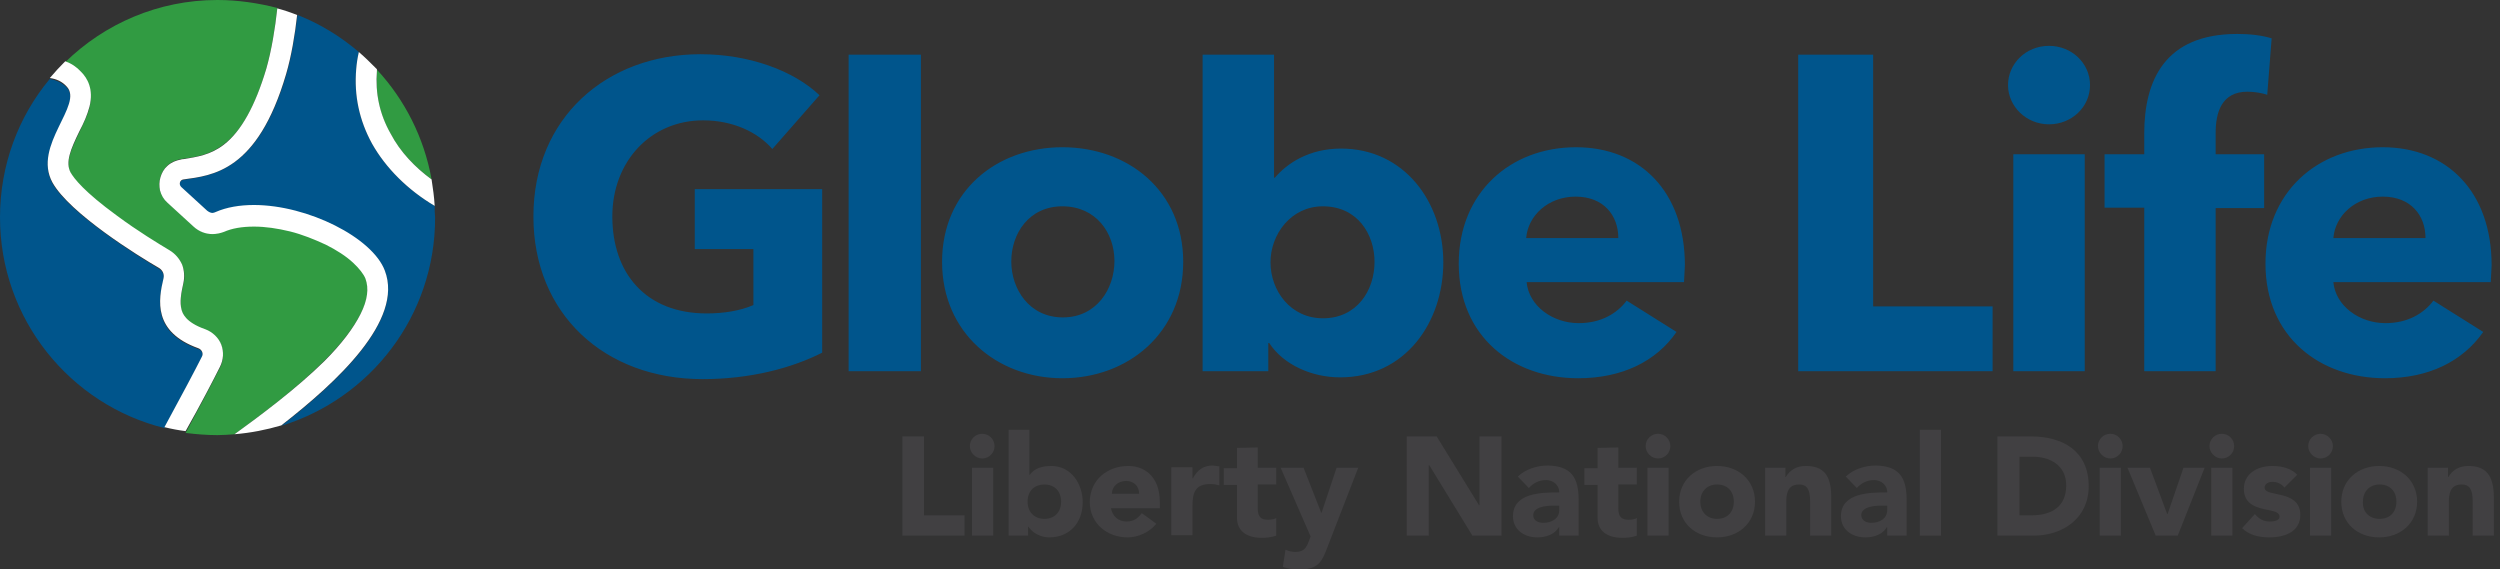 <?xml version="1.0" encoding="utf-8"?>
<!-- Generator: Adobe Illustrator 27.3.1, SVG Export Plug-In . SVG Version: 6.00 Build 0)  -->
<svg version="1.1" id="Layer_1" xmlns="http://www.w3.org/2000/svg" xmlns:xlink="http://www.w3.org/1999/xlink" x="0px" y="0px"
	 viewBox="0 0 567.1 129.1" style="enable-background:new 0 0 567.1 129.1;" xml:space="preserve">
<rect x="0" y="0" width="567.1" height="129.1" fill="#333333" stroke="none"/>
<style type="text/css">
	.st0{fill:#00558C;}
	.st1{fill:#319B42;}
	.st2{fill:#FFFFFF;}
	.st3{fill:#414042;}
</style>
<g id="Layer_3">
</g>
<g id="Layer_1_00000109729592682446478650000008872681918843728567_">
	<g>
		<g>
			<g>
				<g>
					<path class="st0" d="M159.4,86C137.1,86,121,71.2,121,49.1c0-22.4,16.6-36.8,37.9-36.8c11,0,21.1,3.7,27,9.3l-10.7,12.2
						c-3.3-3.8-8.9-6.5-15.7-6.5c-11.9,0-20.6,9.3-20.6,21.8c0,12.9,7.6,22,21.4,22c3.9,0,7.6-0.6,10.6-1.9V56.5h-13.3V42.9h28.9V80
						C179.6,83.5,170.2,86,159.4,86 M192.5,12.4h16.4v71.8h-16.4V12.4z M241,85.8c-14.8,0-27.3-10.3-27.3-26.4s12.4-26,27.3-26
						c14.9,0,27.4,9.9,27.4,26S255.9,85.8,241,85.8 M241,46.8c-7.6,0-11.6,6.2-11.6,12.5S233.5,72,241.1,72s11.7-6.4,11.7-12.8
						S248.6,46.8,241,46.8 M304,85.6c-6.5,0-12.9-2.9-16.1-7.8h-0.2v6.4h-14.9V12.4H289v27.9h0.2c2.8-3.3,7.8-6.6,15-6.6
						c14.3,0,23.2,12.1,23.2,25.8C327.4,73.1,318.8,85.6,304,85.6 M300.1,46.8c-7.3,0-11.9,6.4-11.9,12.7c0,6.4,4.5,12.7,11.9,12.7
						c7.7,0,11.7-6.3,11.7-12.8C311.8,53.1,307.9,46.8,300.1,46.8 M382,64h-35.7c0.5,5.4,5.9,9.3,11.8,9.3c5.1,0,8.7-2.2,10.9-5.1
						l11.3,7.1c-4.6,6.7-12.4,10.5-22.3,10.5c-14.8,0-27.1-9.4-27.1-26c0-16.1,11.7-26.4,26.6-26.4c14.5,0,24.7,10,24.7,26.8
						C382.1,61.5,382.1,62.8,382,64 M367.1,54c0-5.1-3.3-9.4-9.7-9.4c-6.2,0-10.8,4.3-11.2,9.4H367.1z M407.9,84.2V12.4h17v57.1H452
						v14.7H407.9z M464.8,28.2c-5.2,0-9.3-4.1-9.3-8.9s4-8.9,9.3-8.9c5.1,0,9.3,3.9,9.3,8.9C474.1,24.3,469.9,28.2,464.8,28.2
						 M456.7,35h16.2v49.2h-16.2V35z M514.3,21.5c-1.2-0.4-2.9-0.7-4.5-0.7c-5.9,0-7.2,4.8-7.2,9.3V35h11v12.2h-11v37h-16.2V47.1h-9
						V35h9v-4.7c0-12.1,4.7-22.6,21.1-22.6c2.8,0,5.6,0.3,7.8,1L514.3,21.5z M565,64h-35.7c0.5,5.4,5.9,9.3,11.8,9.3
						c5.1,0,8.7-2.2,10.9-5.1l11.3,7.1c-4.7,6.7-12.4,10.5-22.3,10.5c-14.8,0-27.1-9.4-27.1-26c0-16.1,11.7-26.4,26.6-26.4
						c14.5,0,24.7,10,24.7,26.8C565.1,61.5,565.1,62.8,565,64 M550.2,54c0-5.1-3.3-9.4-9.7-9.4c-6.2,0-10.8,4.3-11.2,9.4H550.2z"/>
				</g>
			</g>
			<g>
				<g>
					<path class="st1" d="M97.9,40.7c-1.7-9.5-6.1-18.1-12.4-24.9c0,0.1,0,0.2,0,0.4c-0.4,5,0.6,9.8,3.1,14.2
						C90.8,34.5,94.2,38,97.9,40.7 M73.7,81.7c3.9-3.9,6.6-7.5,8.2-10.7s1.9-5.8,1.1-8c-0.4-1.1-1.4-2.3-2.8-3.6
						c-1.6-1.5-3.8-2.9-6.2-4.1c-2.5-1.2-5.3-2.3-8.1-3c-2.9-0.8-5.6-1.1-8.2-1.1c-2.7,0-5,0.4-6.8,1.2C50,52.8,49.1,53,48.2,53
						c-1.6,0-3.1-0.6-4.3-1.7L38,45.9c-0.8-0.8-1.4-1.7-1.7-2.8c-0.2-1-0.2-2,0.1-3s0.9-1.9,1.6-2.6c0.8-0.7,1.8-1.2,3-1.4
						c0.2,0,0.4-0.1,0.6-0.1c3-0.4,6.1-0.9,9.2-3.3c4-3,7.2-8.8,9.6-17.2c1.2-4.1,2-9.1,2.5-13.7C58.6,0.7,54,0,49.3,0
						C35.9,0,23.7,5.4,14.8,14.1c1.4,0.6,2.6,1.4,3.6,2.4c1.4,1.4,2.8,3.9,1.9,7.9c-0.5,1.9-1.4,3.7-2.3,5.6c-2,4.1-3.2,7-2,9.3
						c0.8,1.4,3.2,4.4,10.5,9.8c4.8,3.5,9.6,6.5,12,7.9c1.2,0.8,2.2,1.8,2.8,3.2c0.6,1.3,0.7,2.8,0.3,4.2c-0.5,2.1-0.9,4.3-0.4,6.1
						c0.2,0.7,0.8,2.7,5.4,4.4c1.7,0.6,3,1.8,3.6,3.5c0.6,1.6,0.5,3.4-0.3,5c-1.4,2.8-4.4,8.5-7.8,14.8c2.4,0.3,4.8,0.5,7.2,0.5
						c1.3,0,2.6-0.1,3.9-0.2C59,94.3,67.2,88.2,73.7,81.7"/>
				</g>
				<g>
					<path class="st0" d="M45,79.2c-10.3-3.7-9.2-10.8-7.9-15.9c0.2-0.9-0.2-1.8-1-2.3c-4.7-2.8-20.3-12.5-24.2-19.4
						c-4.6-8.4,7.2-17.7,3.2-21.8c-1-1-2.3-1.6-3.8-1.9C4.2,26.4,0,37.4,0,49.3c0,23.1,15.9,42.5,37.3,47.8c3.7-6.9,7.1-13.3,8.5-16
						C46.2,80.4,45.8,79.4,45,79.2 M98.6,46.7c-6.1-3.6-11.1-8.6-14.2-14.1c-2.9-5.3-4.1-10.9-3.6-16.9c0.1-1.3,0.3-2.6,0.6-3.9
						c-4.1-3.5-8.8-6.4-13.9-8.4c-0.6,4.5-1.3,9.3-2.5,13.4c-6.5,22.2-16.9,23-23.4,24c-0.8,0.1-1.2,1.2-0.5,1.7l5.9,5.4
						c0.3,0.3,0.8,0.5,1.2,0.5c0.2,0,0.5,0,0.7-0.2c2.6-1.1,5.5-1.6,8.7-1.6c12.1,0,26.8,7.4,29.7,14.9
						c4.3,11.3-10.9,25.4-23.5,35.1C84,90.4,98.7,71.7,98.7,49.4C98.6,48.5,98.6,47.6,98.6,46.7"/>
				</g>
				<g>
					<path class="st2" d="M97.9,40.7c0.3,2,0.6,4,0.7,6c-6.1-3.6-11.1-8.6-14.2-14.1c-2.9-5.3-4.1-10.9-3.6-16.9
						c0.1-1.3,0.3-2.6,0.6-3.9c1.4,1.2,2.8,2.6,4.1,3.9c0,0.1,0,0.2,0,0.4c-0.4,5,0.6,9.8,3.1,14.2C90.8,34.5,94.2,38,97.9,40.7
						 M49.9,83.2c0.8-1.6,0.9-3.4,0.3-5c-0.6-1.6-2-2.9-3.6-3.5c-4.6-1.6-5.2-3.7-5.4-4.4c-0.5-1.7-0.1-3.9,0.4-6.1
						c0.3-1.4,0.2-2.9-0.3-4.2c-0.6-1.3-1.5-2.4-2.8-3.2c-2.5-1.5-7.3-4.4-12-7.9c-7.4-5.4-9.7-8.4-10.5-9.8c-1.2-2.3,0-5.2,2-9.3
						c1-1.9,1.8-3.7,2.3-5.6c1-4-0.5-6.5-1.9-7.9c-1-1.1-2.2-1.9-3.6-2.4c-1.2,1.2-2.4,2.5-3.5,3.8c1.5,0.2,2.8,0.8,3.8,1.9
						c4,4.1-7.8,13.4-3.2,21.8c3.9,7,19.5,16.7,24.2,19.4c0.8,0.5,1.2,1.4,1,2.3c-1.2,5-2.4,12.2,7.9,15.9c0.8,0.3,1.2,1.2,0.8,1.9
						c-1.4,2.8-4.8,9.2-8.5,16c1.6,0.4,3.2,0.7,4.8,0.9C45.5,91.8,48.5,86,49.9,83.2 M87.3,61.4c-2.8-7.5-17.5-14.9-29.7-14.9
						c-3.2,0-6.2,0.5-8.7,1.6c-0.2,0.1-0.5,0.2-0.7,0.2c-0.4,0-0.8-0.2-1.2-0.5l-5.9-5.4c-0.6-0.6-0.3-1.6,0.5-1.7
						c6.5-0.9,16.8-1.7,23.3-23.9c1.2-4.1,2-8.9,2.5-13.4c-1.5-0.6-3-1.1-4.5-1.5c-0.5,4.6-1.3,9.5-2.5,13.7
						c-2.5,8.4-5.7,14.2-9.6,17.2c-3.1,2.4-6.2,2.8-9.2,3.3c-0.2,0-0.4,0-0.6,0.1c-1.1,0.2-2.1,0.6-3,1.4c-0.8,0.7-1.3,1.6-1.6,2.6
						s-0.3,2-0.1,3c0.3,1.1,0.8,2,1.7,2.8l5.9,5.4c1.2,1.1,2.7,1.7,4.3,1.7c0.9,0,1.8-0.2,2.6-0.5c1.8-0.8,4.1-1.2,6.8-1.2
						c2.6,0,5.3,0.4,8.2,1.1c2.8,0.7,5.5,1.8,8.1,3c2.4,1.2,4.6,2.6,6.2,4.1c1.4,1.3,2.4,2.6,2.8,3.6c0.8,2.2,0.5,4.8-1.1,8
						c-1.6,3.2-4.3,6.8-8.2,10.7C67.2,88.2,59,94.3,53.2,98.5c3.7-0.3,7.2-1,10.6-2C76.4,86.7,91.6,72.7,87.3,61.4"/>
				</g>
			</g>
		</g>
		<g>
			<path class="st3" d="M209.6,99v17.9h9.2v4.6h-14.1V99H209.6z"/>
			<path class="st3" d="M225.6,101.2c0,1.5-1.2,2.8-2.8,2.8c-1.5,0-2.8-1.3-2.8-2.8c0-1.6,1.3-2.8,2.8-2.8
				C224.4,98.4,225.6,99.7,225.6,101.2z M225.3,106.1v15.4h-4.8v-15.4H225.3z"/>
			<path class="st3" d="M233.5,97.5v10.2h0.1c1.1-1.6,3.1-2,4.9-2c4.5,0,7.1,4.1,7.1,8.2c0,4.6-2.9,8-7.6,8c-1.8,0-3.7-0.9-4.7-2.4
				h-0.1v2h-4.4v-24C228.8,97.5,233.5,97.5,233.5,97.5z M236.9,117.7c2.3,0,3.8-1.5,3.8-3.9s-1.5-3.9-3.8-3.9
				c-2.1,0-3.8,1.3-3.8,3.9C233.1,116.1,234.6,117.7,236.9,117.7z"/>
			<path class="st3" d="M256,105.7c3,0,7.1,1.8,7.1,8.3v1.3H252c0.4,1.8,1.6,3,3.6,3c1.6,0,2.6-0.8,3.4-1.9l3.3,2.4
				c-1.5,1.9-4.1,3.1-6.5,3.1c-4.6,0-8.6-3.1-8.6-8.1C247.3,108.9,251.1,105.7,256,105.7z M258.4,112c0-1.8-1.3-2.9-2.9-2.9
				c-1.8,0-3.2,1.1-3.3,2.9H258.4z"/>
			<path class="st3" d="M276.6,105.8v4.3c-0.7-0.2-1.3-0.3-2-0.3c-3.4,0-4.1,1.8-4.1,5v6.6h-4.8V106h4.8v2.5h0.1
				c1-1.9,2.4-2.9,4.5-2.9C275.6,105.7,276.2,105.7,276.6,105.8z"/>
			<path class="st3" d="M285.3,101.5v4.6h4.2v3.8h-4.2v5.4c0,1.9,0.7,2.6,2.3,2.6c0.9,0,1.7-0.2,1.9-0.4v4c-1.1,0.4-2.3,0.5-3.3,0.5
				c-3.7,0-5.6-1.8-5.6-4.5V110h-3v-3.8h3v-4.6L285.3,101.5L285.3,101.5z"/>
			<path class="st3" d="M295.7,106.1l4,10.2h0.1l3.4-10.2h4.9l-6.9,17.8c-1.3,3.4-2,5.3-6.6,5.3c-1.2,0-2.4-0.2-3.6-0.6l0.6-3.9
				c0.7,0.3,1.4,0.5,2.2,0.5c2.5,0,2.7-1.5,3.5-3.5l-6.8-15.6L295.7,106.1L295.7,106.1z"/>
			<path class="st3" d="M325.9,99l9.6,15.6h0.1V99h5v22.5H334l-9.8-16h-0.1v16h-5V99H325.9z"/>
			<path class="st3" d="M358.1,113.4v8.1h-4.4v-1.9h-0.1c-1,1.7-3,2.3-4.9,2.3c-2.9,0-5.5-1.7-5.5-4.8c0-5.4,6.7-5.4,10.5-5.4
				c0-1.8-1.5-2.8-3-2.8c-1.6,0-2.9,0.7-3.9,1.8l-2.5-2.6c1.8-1.7,4.4-2.5,6.8-2.5C356.4,105.7,358.1,108.3,358.1,113.4z
				 M350.1,118.6c1.8,0,3.6-0.9,3.6-2.9v-1h-1.4c-1.4,0-4.5,0.2-4.5,2.2C347.8,118.2,349.1,118.6,350.1,118.6z"/>
			<path class="st3" d="M367.1,101.5v4.6h4.2v3.8h-4.2v5.4c0,1.9,0.7,2.6,2.3,2.6c0.9,0,1.7-0.2,1.9-0.4v4c-1.1,0.4-2.2,0.5-3.3,0.5
				c-3.7,0-5.6-1.8-5.6-4.5V110h-3v-3.8h3v-4.6L367.1,101.5L367.1,101.5z"/>
			<path class="st3" d="M378.9,101.2c0,1.5-1.2,2.8-2.8,2.8c-1.5,0-2.8-1.3-2.8-2.8c0-1.6,1.3-2.8,2.8-2.8
				C377.7,98.4,378.9,99.7,378.9,101.2z M378.5,106.1v15.4h-4.8v-15.4H378.5z"/>
			<path class="st3" d="M398.1,113.8c0,4.9-3.8,8.1-8.6,8.1c-4.8,0-8.6-3.1-8.6-8.1c0-4.9,3.8-8.1,8.6-8.1S398.1,108.9,398.1,113.8z
				 M389.5,117.7c2.3,0,3.8-1.5,3.8-3.9s-1.5-3.9-3.8-3.9s-3.8,1.6-3.8,3.9S387.2,117.7,389.5,117.7z"/>
			<path class="st3" d="M415.4,112.8v8.7h-4.8v-7.9c0-2.7-0.8-3.7-2.5-3.7c-1.9,0-2.9,1.1-2.9,3.8v7.8h-4.8v-15.4h4.6v2.1h0.1
				c0.9-1.6,2.5-2.5,4.5-2.5C413.6,105.7,415.4,107.7,415.4,112.8z"/>
			<path class="st3" d="M432.5,113.4v8.1h-4.4v-1.9H428c-1,1.7-3,2.3-4.9,2.3c-2.9,0-5.5-1.7-5.5-4.8c0-5.4,6.7-5.4,10.5-5.4
				c0-1.8-1.5-2.8-3-2.8c-1.6,0-2.9,0.7-3.9,1.8l-2.5-2.6c1.8-1.7,4.4-2.5,6.8-2.5C430.8,105.7,432.5,108.3,432.5,113.4z
				 M424.5,118.6c1.8,0,3.6-0.9,3.6-2.9v-1h-1.4c-1.4,0-4.5,0.2-4.5,2.2C422.3,118.2,423.5,118.6,424.5,118.6z"/>
			<path class="st3" d="M440.3,97.5v24h-4.8v-24H440.3z"/>
			<path class="st3" d="M460.7,99c7.1,0,13.1,3.2,13.1,11.3c0,7.2-5.8,11.2-12.5,11.2h-8.2V99H460.7z M460.8,116.9
				c4.4,0,7.9-1.8,7.9-6.8c0-4.5-3.6-6.5-7.6-6.5h-3v13.3C458.1,116.9,460.8,116.9,460.8,116.9z"/>
			<path class="st3" d="M481.5,101.2c0,1.5-1.2,2.8-2.8,2.8c-1.5,0-2.8-1.3-2.8-2.8c0-1.6,1.3-2.8,2.8-2.8
				C480.3,98.4,481.5,99.7,481.5,101.2z M481.1,106.1v15.4h-4.8v-15.4H481.1z"/>
			<path class="st3" d="M487.7,106.1l3.9,10.5h0.1l3.6-10.5h4.8l-6.1,15.4h-5l-6.4-15.4H487.7z"/>
			<path class="st3" d="M506.8,101.2c0,1.5-1.2,2.8-2.8,2.8c-1.5,0-2.8-1.3-2.8-2.8c0-1.6,1.3-2.8,2.8-2.8
				C505.6,98.4,506.8,99.7,506.8,101.2z M506.4,106.1v15.4h-4.8v-15.4H506.4z"/>
			<path class="st3" d="M521.1,107.7l-2.9,2.9c-0.7-0.9-1.7-1.3-2.7-1.3s-1.8,0.5-1.8,1.3s0.8,1.1,2.9,1.5c3.8,0.7,5.2,2.2,5.2,4.7
				c0,3.5-3,5.1-7.1,5.1c-2.6,0-4.7-0.7-6.1-2.1l2.9-3.2c0.9,1.1,1.9,1.7,3.4,1.7c1.4,0,2.2-0.4,2.2-1.1c0-0.9-1-1.2-2.5-1.5
				c-2.6-0.5-5.6-1.2-5.6-4.8c0-3.3,2.8-5.2,6.5-5.2C517.9,105.7,519.9,106.4,521.1,107.7z"/>
			<path class="st3" d="M529.2,101.2c0,1.5-1.2,2.8-2.8,2.8c-1.5,0-2.8-1.3-2.8-2.8c0-1.6,1.3-2.8,2.8-2.8
				C527.9,98.4,529.2,99.7,529.2,101.2z M528.8,106.1v15.4H524v-15.4H528.8z"/>
			<path class="st3" d="M548.3,113.8c0,4.9-3.8,8.1-8.6,8.1s-8.6-3.1-8.6-8.1c0-4.9,3.8-8.1,8.6-8.1S548.3,108.9,548.3,113.8z
				 M539.8,117.7c2.3,0,3.8-1.5,3.8-3.9s-1.5-3.9-3.8-3.9s-3.8,1.6-3.8,3.9C535.9,116.1,537.4,117.7,539.8,117.7z"/>
			<path class="st3" d="M565.7,112.8v8.7h-4.8v-7.9c0-2.7-0.8-3.7-2.5-3.7c-1.9,0-2.9,1.1-2.9,3.8v7.8h-4.8v-15.4h4.6v2.1h0.1
				c0.9-1.6,2.5-2.5,4.5-2.5C563.8,105.7,565.7,107.7,565.7,112.8z"/>
		</g>
	</g>
</g>
</svg>
